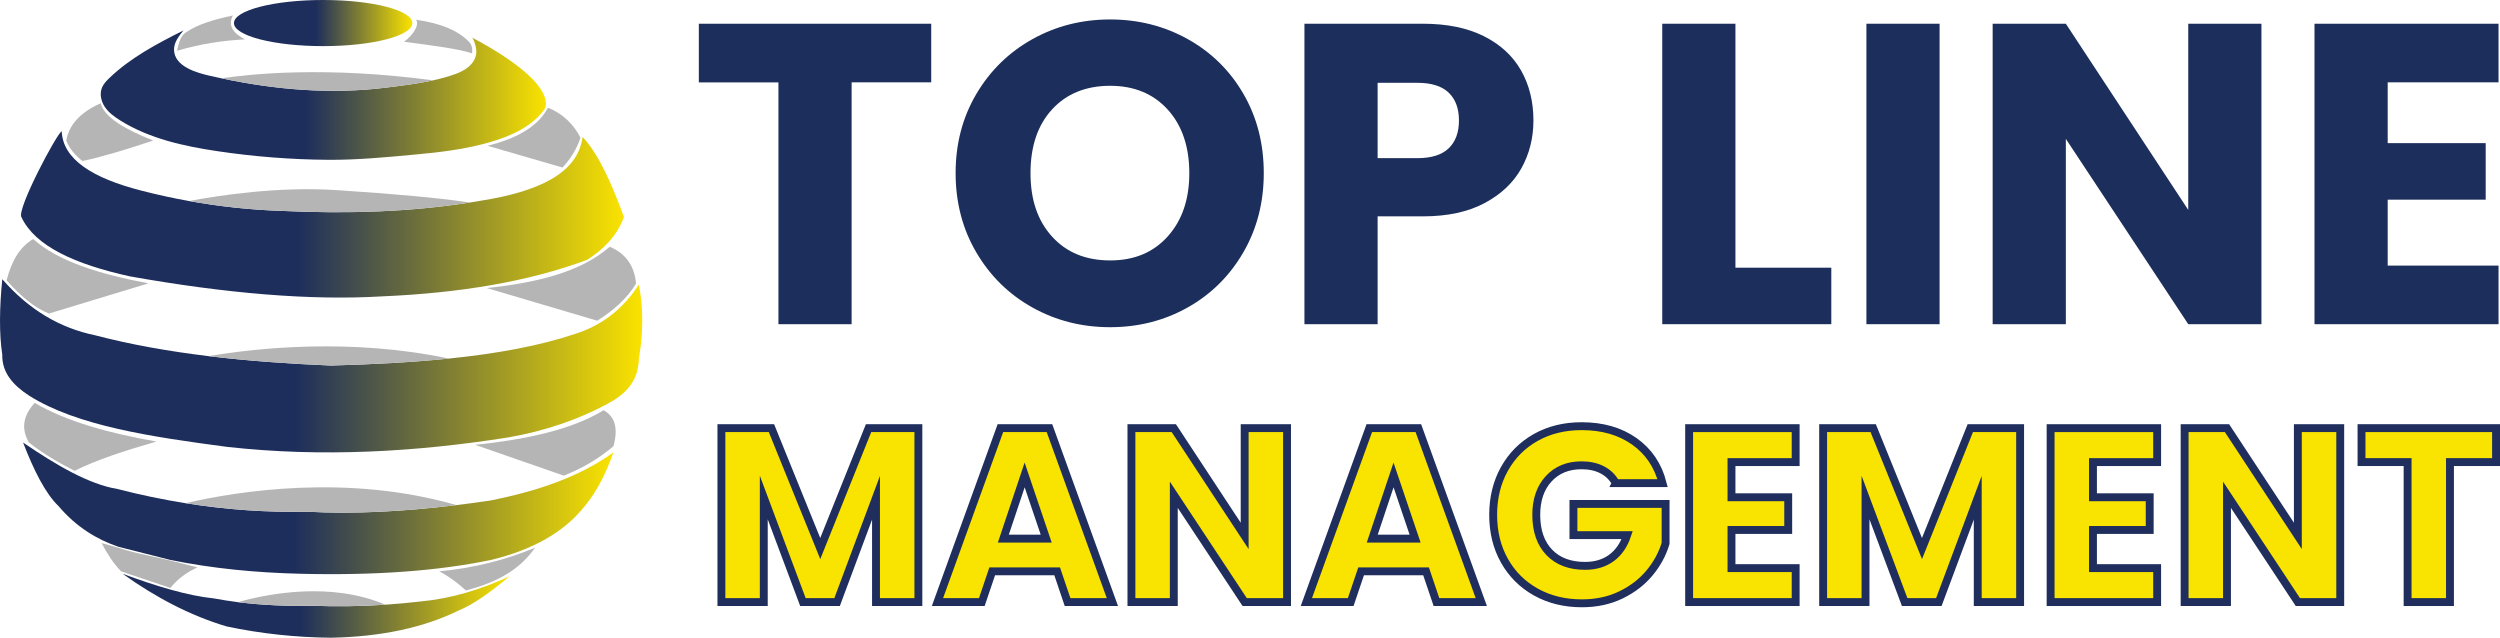 <?xml version="1.0" encoding="UTF-8"?><svg id="Layer_2" xmlns="http://www.w3.org/2000/svg" xmlns:xlink="http://www.w3.org/1999/xlink" viewBox="0 0 1267.29 323.27"><defs><style>.cls-1{fill:url(#linear-gradient-2);}.cls-2{fill:url(#linear-gradient-6);}.cls-3{fill:#1c2e5b;}.cls-4{fill:url(#linear-gradient-5);}.cls-5{fill:none;}.cls-6{fill:#f9e300;stroke:#1f2e5c;stroke-miterlimit:10;stroke-width:4px;}.cls-7{fill:url(#linear-gradient-3);}.cls-8{fill:#b5b5b6;}.cls-9{fill:url(#linear-gradient);}.cls-10{fill:url(#linear-gradient-4);}</style><linearGradient id="linear-gradient" x1="118.61" y1="11.69" x2="209.03" y2="11.69" gradientUnits="userSpaceOnUse"><stop offset="0" stop-color="#1d2e5c"/><stop offset=".46" stop-color="#1d2e5c"/><stop offset="1" stop-color="#fae300"/></linearGradient><linearGradient id="linear-gradient-2" x1="51.07" y1="48.23" x2="276.77" y2="48.23" xlink:href="#linear-gradient"/><linearGradient id="linear-gradient-3" x1="10.65" y1="108.68" x2="316.29" y2="108.68" xlink:href="#linear-gradient"/><linearGradient id="linear-gradient-4" x1="0" y1="185.43" x2="325.57" y2="185.43" xlink:href="#linear-gradient"/><linearGradient id="linear-gradient-5" x1="11.7" y1="257.68" x2="310.96" y2="257.68" xlink:href="#linear-gradient"/><linearGradient id="linear-gradient-6" x1="62.12" y1="307.05" x2="258.31" y2="307.05" xlink:href="#linear-gradient"/></defs><g id="Layer_1-2"><g><g id="Globe"><path class="cls-5" d="M86.43,283.85c-8.26-1.67-16.45-3.69-24.54-6.08-.58-.19-1.17-.38-1.75-.58l26.3,6.66Z"/><g><path class="cls-9" d="M209.03,11.69c0,6.46-20.25,11.69-45.21,11.69s-45.22-5.23-45.22-11.69S138.85,0,163.83,0s45.21,5.23,45.21,11.69Z"/><path class="cls-1" d="M276.18,55.11c-6.28,9.05-17.11,13.79-27.32,16.81-12.68,3.75-25.96,5.3-39.09,6.49-14.47,1.33-28.96,2.71-43.49,2.6-18.75-.14-37.49-1.6-56.03-4.37-17.21-2.55-34.67-6.41-49.41-15.65-2.91-1.83-5.75-3.92-7.68-6.76-1.91-2.85-2.77-6.6-1.47-9.78,.78-1.91,2.23-3.44,3.71-4.86,10.78-10.37,24.24-17.45,37.61-24.17-2.38,2.89-4.85,6.09-4.79,9.79,.12,8.57,11.61,11.71,18.3,13.24,1.9,.43,3.8,.86,5.71,1.25,27.56,5.84,55.83,8.22,83.87,4.67,7.78-.99,15.71-1.93,23.43-3.64h.01c3.89-.86,7.74-1.91,11.48-3.26,6.31-2.28,12.09-6.96,10-14.38-.26-.93-1-3.68-1.98-4.19,45.38,24.07,37.12,36.21,37.12,36.21Z"/><path class="cls-7" d="M316.29,110.01c-3.72,10.03-10.6,16.46-18.56,21.65-29.81,11.16-64.87,16.88-103.82,18.56-36.41,2.2-79.42-1.47-128.06-10.13-27.87-6.14-48.19-15.35-55.01-30.08-2.33-4.09,17.88-42.22,20.45-43.5,.55,14.25,15.55,23.75,40.23,30.08,8.12,2.1,16.21,3.87,24.29,5.31,0,0,0-.01,.01,0,15.69,2.83,31.3,4.48,46.85,5,33.81,1.62,65.81,.45,95.52-4.24,1.86-.29,3.72-.6,5.56-.92,28.97-4.56,49.13-13.76,51.57-32.31,7.83,8.22,14.6,23.1,20.96,40.57Z"/><path class="cls-10" d="M323.86,181.86c-.27,11.7-7.04,18.2-16.04,22.92-14.6,7.85-31.2,13.63-50.2,16.96-47.1,7.42-94.49,10.12-142.33,4.81-38.35-5.07-76.05-10.61-100.39-25.9-8.31-5.35-13.97-11.84-13.75-20.85-1.62-10.71-1.43-23.71,0-38.27,13.58,15.6,29.35,24.77,46.98,28.41,17.91,4.69,37.18,8.12,57.55,10.59h.01c19.79,2.4,40.59,3.89,62.09,4.77,20.88-.56,41-1.61,59.79-3.53h.02c23.92-2.47,45.66-6.36,63.95-12.51,13.15-4.13,24.05-12.25,32.31-24.98,2.34,12.01,2.24,24.57,0,37.59Z"/><path class="cls-4" d="M310.96,229.3c-3.68,10.54-8.37,19.76-14.44,27.16-10.7,13.57-26.89,22.33-47.44,27.34-26.85,5.62-59.15,8.01-97.12,7.04-22.29-.55-44.18-2.65-65.53-6.98l-26.3-6.66c-11.13-3.77-21.44-10.07-30.38-20.56-6.68-6.4-12.56-18.07-18.05-32.31,17.15,11.71,33.61,21.21,47.78,23.54,11.6,2.98,23.12,5.38,34.56,7.21,20.77,3.32,41.28,4.73,61.52,4.31,23.93,1.33,49.36-.11,75.8-3.34h.01c5.68-.69,11.41-1.48,17.19-2.33,24.11-4.8,45.67-12.19,62.4-24.41Z"/><path class="cls-2" d="M258.31,292.1c-9.13,7.68-17.94,14.16-25.9,17.42-17.71,8.65-39.23,13.27-64.63,13.75-17.46-.17-35.1-1.96-52.94-5.73-17.99-5.37-35.55-14.41-52.71-26.7,17.12,6.35,33.05,11.16,46.29,12.5,4.02,.75,8.07,1.38,12.14,1.9,12.39,1.56,24.94,2.07,37.59,1.83,12.47,.48,24.88,.3,37.24-.54,5.78-.38,11.56-.92,17.31-1.59,15.65-1.38,30.81-5.96,45.61-12.83Z"/></g><path class="cls-8" d="M239.28,27.06c-5.84-2.14-20.07-4.01-34.47-5.9,5.13-3.76,7.75-8.69,6.11-11.16,13.17,1.87,22.04,5.9,27.31,11.72,1.06,1.52,1.41,3.29,1.05,5.34Z"/><path class="cls-8" d="M124.2,19.97c-10.61,.53-21.86,2.07-34.47,5.77,.93-4.07,1.91-8.09,5.12-9.69,4.86-3.37,12.87-6.05,23.24-8.21-2.82,5.17,.23,9.08,6.11,12.14Z"/><path class="cls-8" d="M219.54,40.74c-7.72,1.71-15.65,2.65-23.43,3.64-28.04,3.56-56.31,1.17-83.87-4.67,14.73-2.21,53.26-6.26,107.3,1.03Z"/><path class="cls-5" d="M230.72,42.38c-3.8-.6-7.52-1.15-11.17-1.64h-.01"/><path class="cls-5" d="M112.23,39.71c-4.33,.66-6.61,1.15-6.61,1.15"/><path class="cls-8" d="M238.19,102.67c-29.71,4.69-61.71,5.86-95.52,4.24-15.55-.53-31.17-2.17-46.85-5,15.09-2.86,45.25-7.47,74.79-5.54,28.97,1.91,51.95,3.92,67.59,6.3Z"/><path class="cls-5" d="M254.45,106.06c-3.93-1.22-9.38-2.34-16.26-3.39"/><path class="cls-5" d="M95.82,101.91s-.01,0-.01,0c-6.22,1.17-9.88,2.05-9.88,2.05"/><path class="cls-8" d="M227.57,181.77c-18.79,1.92-38.92,2.97-59.79,3.53-21.5-.88-42.29-2.38-62.09-4.77,24.54-4.13,72.16-9.26,121.88,1.24Z"/><path class="cls-5" d="M242.66,185.43c-5.03-1.4-10.06-2.61-15.06-3.66h-.02"/><path class="cls-5" d="M105.69,180.53h-.01c-10.87,1.84-17.23,3.47-17.23,3.47"/><path class="cls-8" d="M231.37,256.04c-26.44,3.23-51.87,4.67-75.8,3.34-20.25,.42-40.75-.99-61.52-4.31,26.93-6.23,82.12-14.92,137.32,.97Z"/><path class="cls-5" d="M242.66,259.63c-3.75-1.31-7.52-2.52-11.28-3.59h-.01"/><path class="cls-5" d="M94.04,255.07c-10.72,2.47-16.96,4.56-16.96,4.56"/><path class="cls-8" d="M195.39,306.52c-12.37,.84-24.77,1.01-37.24,.54-12.65,.24-25.2-.26-37.59-1.83,15.88-4.44,47.2-10.4,74.83,1.29Z"/><path class="cls-5" d="M205.89,311.98c-3.41-2.15-6.92-3.95-10.5-5.46"/><path class="cls-5" d="M120.55,305.23c-6.49,1.81-10.4,3.38-10.4,3.38"/><path class="cls-8" d="M271.24,277.61c-6.27,8.93-15.88,16.81-35.11,21.69-4.11-3.84-8.57-7.13-13.49-9.68,17.6-1.68,33.76-5.73,48.6-12.01Z"/><path class="cls-8" d="M100.12,287.61c-5.35,2.39-10.1,5.85-13.76,10.44l-24.97-8.43c-3.77-3.8-6.96-8.8-9.9-14.32,0,0,8.52,2.35,8.52,2.35,4.9,1.7,9.97,2.85,15.03,3.94,8.41,1.81,16.77,3.83,25.08,6.03Z"/><path class="cls-5" d="M86.43,283.85c-8.26-1.67-16.45-3.69-24.54-6.08-.58-.19-1.17-.38-1.75-.58l26.3,6.66Z"/><path class="cls-8" d="M79.29,223.82c-15.77,4.56-30.52,9.33-41.49,14.85-8.51-4.31-16.37-9.01-23.17-14.35-4.38-7.72-2.36-14.22,2.95-20.09,16,9.39,37.49,15.35,61.71,19.59Z"/><path class="cls-8" d="M310.96,226.21c-7.5,6.3-15.88,11.28-25.19,14.89l-44.87-15.59c25.35-2.73,48.42-7.42,65.09-17.56,5.88,3.23,7.45,9.38,4.97,18.26Z"/><path class="cls-8" d="M322.42,143.77c-4.63,7.68-11.58,13.66-19.66,18.81l-56.03-16.57c25.25-2.65,47.66-8.05,62.35-20.93,8.31,3.5,12.55,9.87,13.35,18.68Z"/><path class="cls-8" d="M294.26,69.76c-2.01,6.17-5.35,11.15-9.14,15.16l-37.98-11.02c13.75-3.46,25.29-9.15,30.64-19.32,7.9,3.21,13.03,8.63,16.48,15.18Z"/><path class="cls-8" d="M77.66,71.25c-14.35,4.76-26.93,8.57-35.87,10.37-3.38-2.66-6.36-5.81-8.21-10.33,1.34-7.63,6.57-14.11,17.49-18.96,1.73,7.16,12.35,13.25,26.6,18.91Z"/><path class="cls-8" d="M75.25,143.63l-50.41,15.3c-7.63-2.95-14.69-9.17-21.49-16.84,2.44-9.66,6.68-16.95,13.48-20.93,12.27,11.09,33.3,17.81,58.42,22.47Z"/></g><g><path class="cls-3" d="M472.05,12.03v29.72h-40.35v122.58h-37.1V41.76h-40.35V12.03h117.81Z"/><path class="cls-3" d="M523.36,155.88c-11.93-6.65-21.41-15.95-28.42-27.88-7.02-11.93-10.52-25.35-10.52-40.25s3.51-28.28,10.52-40.14c7.01-11.86,16.49-21.12,28.42-27.77,11.93-6.65,25.06-9.98,39.38-9.98s27.45,3.33,39.38,9.98c11.93,6.65,21.33,15.91,28.21,27.77,6.87,11.86,10.3,25.24,10.3,40.14s-3.47,28.31-10.41,40.25c-6.94,11.93-16.35,21.23-28.21,27.88-11.86,6.65-24.95,9.98-39.27,9.98s-27.45-3.33-39.38-9.98Zm68.56-36.02c7.3-8.1,10.96-18.8,10.96-32.11s-3.65-24.19-10.96-32.22c-7.31-8.03-17.03-12.04-29.18-12.04s-22.1,3.98-29.4,11.93c-7.31,7.96-10.96,18.73-10.96,32.33s3.65,24.19,10.96,32.22c7.3,8.03,17.1,12.04,29.4,12.04s21.88-4.05,29.18-12.15Z"/><path class="cls-3" d="M771.24,85.26c-4.05,7.31-10.27,13.2-18.66,17.68-8.39,4.48-18.8,6.73-31.24,6.73h-23v54.67h-37.1V12.03h60.1c12.15,0,22.42,2.1,30.81,6.29,8.39,4.2,14.68,9.98,18.88,17.36,4.19,7.38,6.29,15.84,6.29,25.38,0,8.82-2.03,16.89-6.07,24.19Zm-36.88-10.09c3.47-3.33,5.21-8.03,5.21-14.1s-1.74-10.77-5.21-14.1c-3.47-3.33-8.75-4.99-15.84-4.99h-20.18v38.19h20.18c7.08,0,12.37-1.66,15.84-4.99Z"/><path class="cls-3" d="M879.72,135.7h48.6v28.64h-85.7V12.03h37.1v123.67Z"/><path class="cls-3" d="M983.21,12.03V164.34h-37.1V12.03h37.1Z"/><path class="cls-3" d="M1146.36,164.34h-37.1l-62.05-93.94v93.94h-37.1V12.03h37.1l62.05,94.38V12.03h37.1V164.34Z"/><path class="cls-3" d="M1210.36,41.76v30.81h49.68v28.64h-49.68v33.41h56.19v29.72h-93.29V12.03h93.29v29.72h-56.19Z"/></g><g><path class="cls-6" d="M465.54,217.03v88.16h-21.48v-52.87l-19.72,52.87h-17.33l-19.84-53v53h-21.48v-88.16h25.37l24.74,61.04,24.49-61.04h25.24Z"/><path class="cls-6" d="M535.87,289.62h-32.9l-5.27,15.57h-22.48l31.9-88.16h24.87l31.9,88.16h-22.73l-5.27-15.57Zm-5.53-16.58l-10.93-32.28-10.8,32.28h21.73Z"/><path class="cls-6" d="M652.42,305.19h-21.48l-35.92-54.38v54.38h-21.48v-88.16h21.48l35.92,54.63v-54.63h21.48v88.16Z"/><path class="cls-6" d="M722.87,289.62h-32.9l-5.27,15.57h-22.48l31.9-88.16h24.87l31.9,88.16h-22.73l-5.27-15.57Zm-5.53-16.58l-10.93-32.28-10.8,32.28h21.73Z"/><path class="cls-6" d="M819.07,244.91c-1.59-2.93-3.87-5.17-6.84-6.72-2.97-1.55-6.47-2.32-10.49-2.32-6.95,0-12.52,2.28-16.7,6.84-4.19,4.56-6.28,10.66-6.28,18.27,0,8.12,2.2,14.46,6.59,19.03,4.4,4.56,10.44,6.84,18.15,6.84,5.27,0,9.73-1.34,13.38-4.02,3.64-2.68,6.3-6.53,7.97-11.55h-27.25v-15.82h46.72v19.97c-1.59,5.36-4.29,10.34-8.1,14.95-3.81,4.61-8.65,8.33-14.51,11.18-5.86,2.85-12.48,4.27-19.84,4.27-8.71,0-16.47-1.9-23.3-5.71-6.83-3.81-12.14-9.11-15.95-15.89-3.81-6.78-5.71-14.52-5.71-23.23s1.9-16.47,5.71-23.3c3.81-6.82,9.11-12.14,15.89-15.95,6.78-3.81,14.52-5.71,23.23-5.71,10.55,0,19.45,2.55,26.69,7.66,7.24,5.11,12.04,12.18,14.38,21.22h-23.74Z"/><path class="cls-6" d="M877.72,234.24v17.83h28.76v16.58h-28.76v19.34h32.53v17.21h-54v-88.16h54v17.21h-32.53Z"/><path class="cls-6" d="M1024.03,217.03v88.16h-21.48v-52.87l-19.72,52.87h-17.33l-19.84-53v53h-21.48v-88.16h25.37l24.74,61.04,24.49-61.04h25.24Z"/><path class="cls-6" d="M1060.96,234.24v17.83h28.76v16.58h-28.76v19.34h32.53v17.21h-54v-88.16h54v17.21h-32.53Z"/><path class="cls-6" d="M1186.3,305.19h-21.48l-35.92-54.38v54.38h-21.48v-88.16h21.48l35.92,54.63v-54.63h21.48v88.16Z"/><path class="cls-6" d="M1265.29,217.03v17.21h-23.36v70.96h-21.48v-70.96h-23.36v-17.21h68.2Z"/></g></g></g></svg>